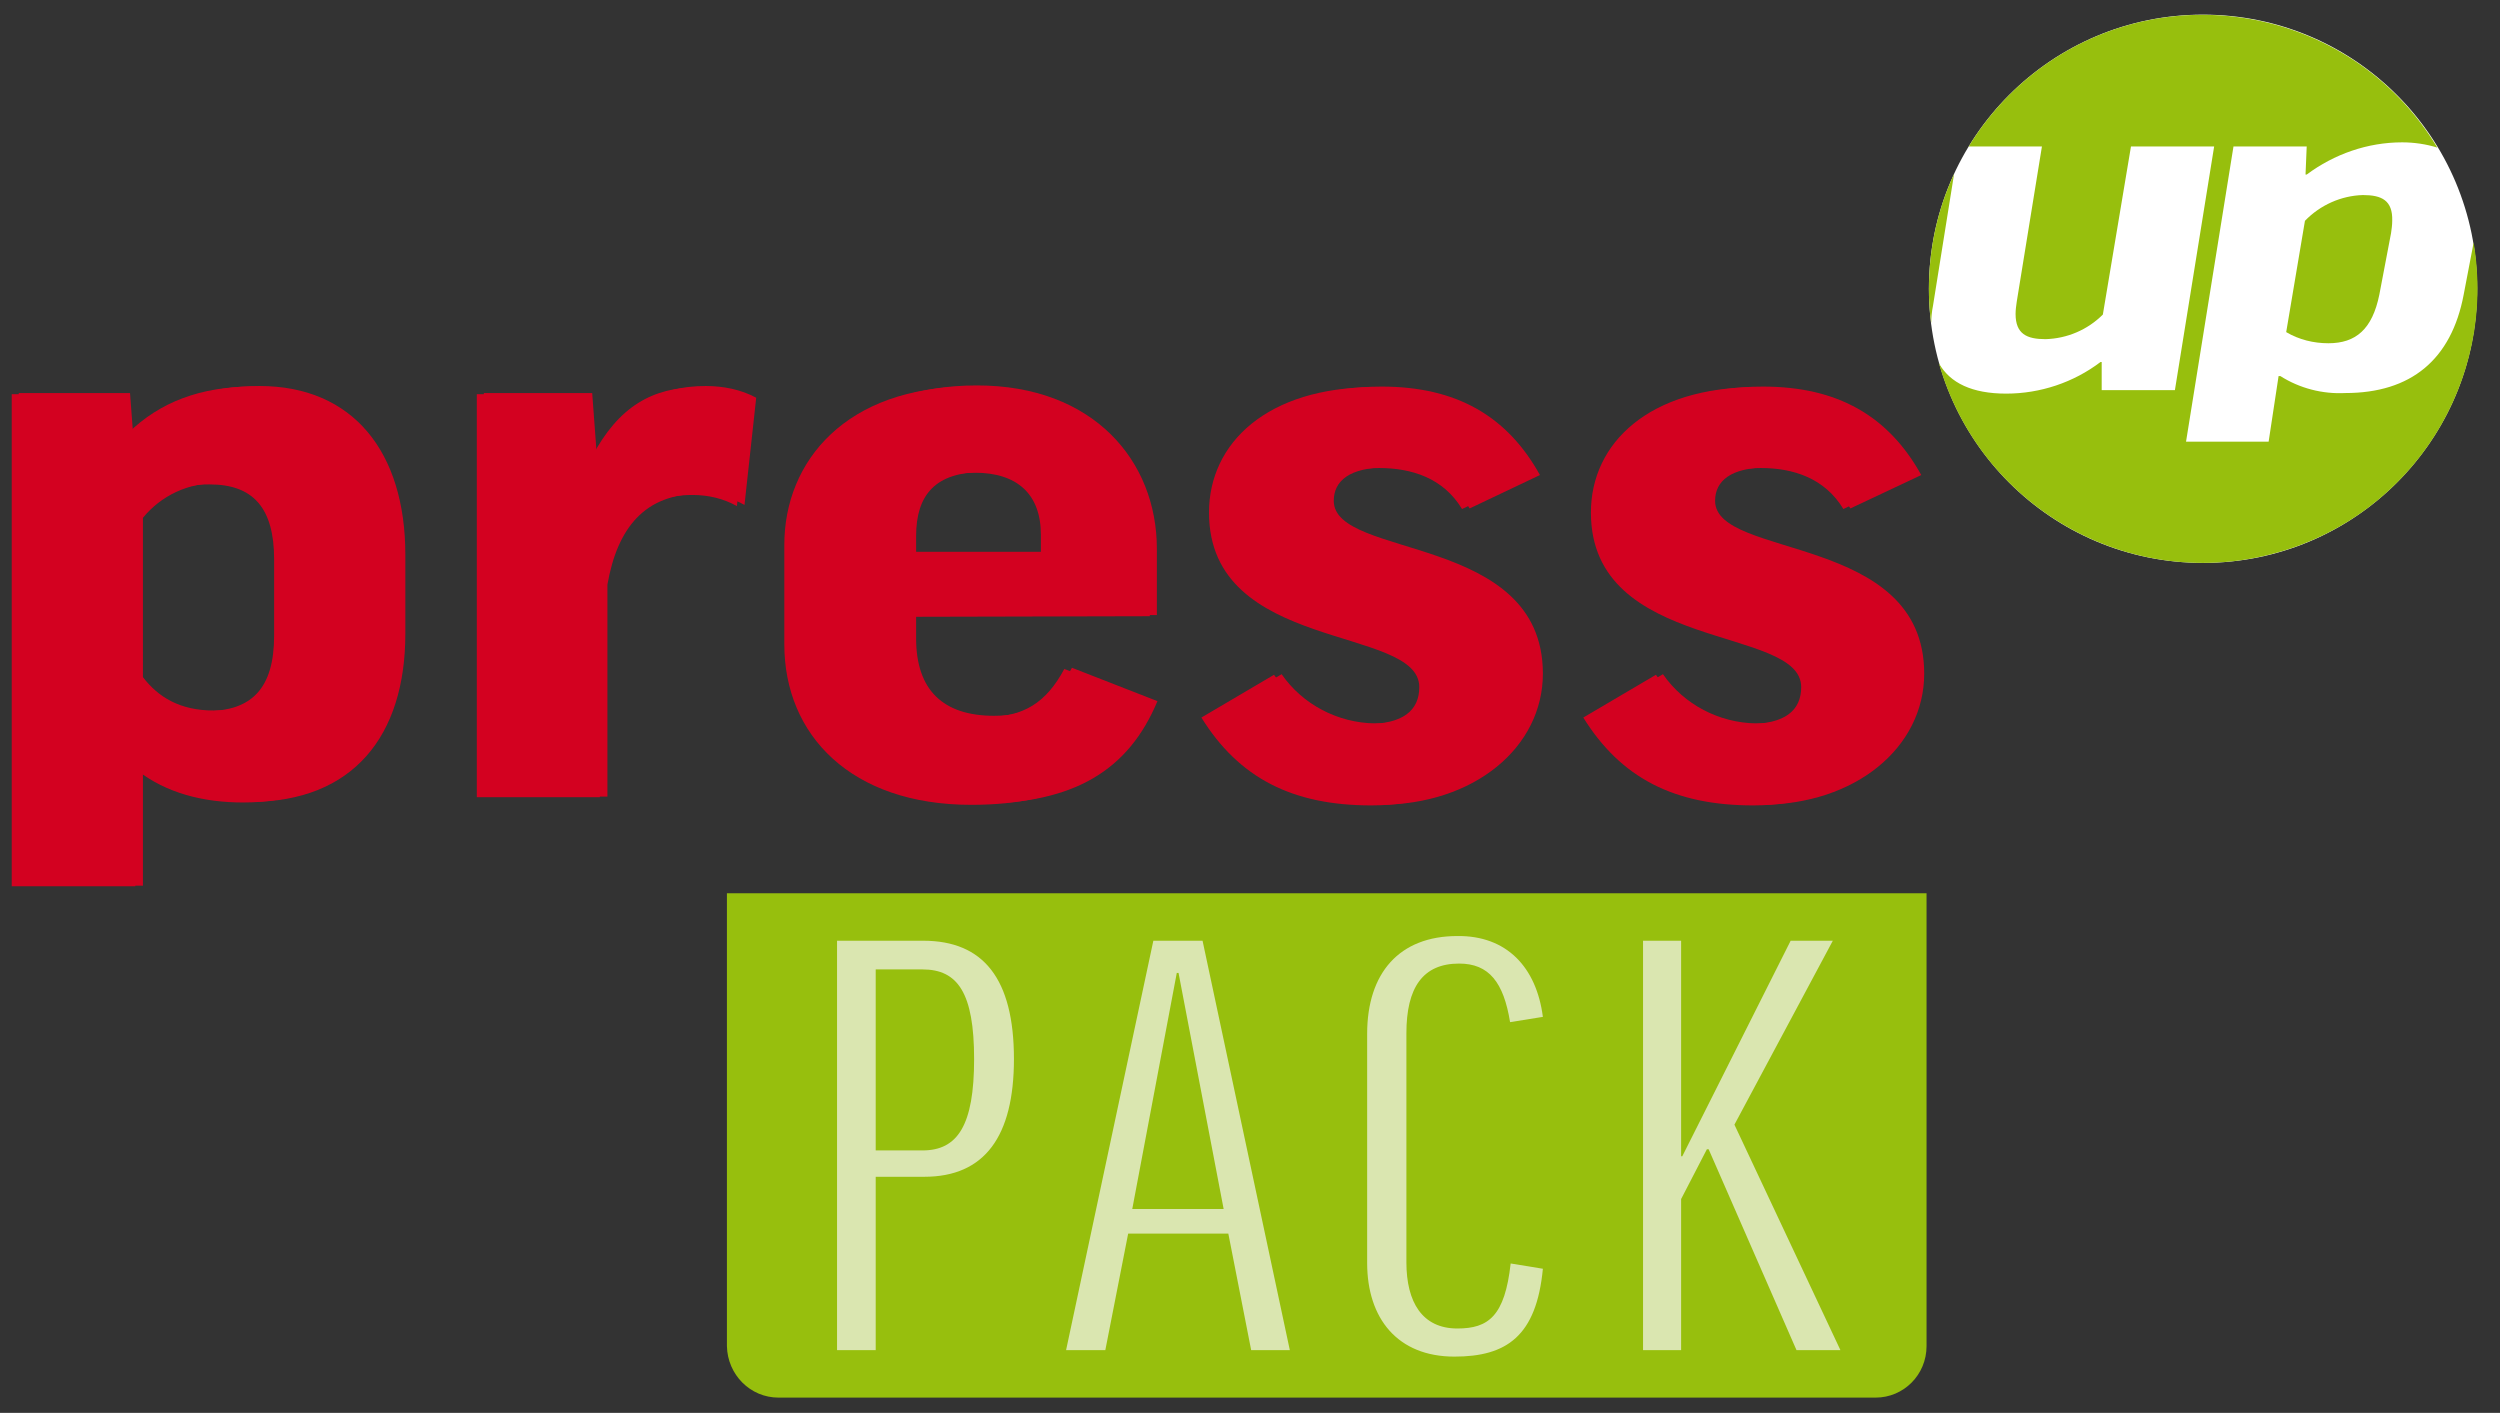 <?xml version="1.0" encoding="utf-8"?>
<!-- Generator: Adobe Illustrator 27.5.0, SVG Export Plug-In . SVG Version: 6.00 Build 0)  -->
<svg version="1.1" id="Livello_1" xmlns="http://www.w3.org/2000/svg" xmlns:xlink="http://www.w3.org/1999/xlink" x="0px" y="0px"
	 viewBox="0 0 426.8 241.2" style="enable-background:new 0 0 426.8 241.2;" xml:space="preserve">
<rect x="0" y="0" width="426.8" height="241.2" fill="#333333" stroke="none"/>
<style type="text/css">
	.st0{fill:#FFFFFF;}
	.st1{clip-path:url(#SVGID_00000120545773290132844780000013167251190181566084_);}
	.st2{fill:#97BF0D;}
	.st3{fill:#DAE6B0;}
	.st4{fill:#D30120;}
</style>
<g>
	<g>
		<defs>
			<rect id="SVGID_1_" width="841.9" height="595.3"/>
		</defs>
		<clipPath id="SVGID_00000117637154208867580150000008375502936722525351_">
			<use xlink:href="#SVGID_1_"  style="overflow:visible;"/>
		</clipPath>
		<g style="clip-path:url(#SVGID_00000117637154208867580150000008375502936722525351_);">
			<path class="st2" d="M320.2,238.6H132.9c-4.8,0-8.7-3.9-8.8-8.8v-77.3h204.8v77.3C328.9,234.7,325,238.6,320.2,238.6L320.2,238.6
				L320.2,238.6"/>
			<path class="st3" d="M173.1,180.8c0,13.2-5,20.1-15.3,20.1h-8.3v29.6h-6.6v-69.9h14.7C167.9,160.6,173.1,167.1,173.1,180.8
				 M149.5,196.4h8c6,0,8.8-4.3,8.8-15.6s-2.8-15.3-8.8-15.3h-8V196.4z"/>
			<path class="st3" d="M188.7,230.5H182l14.9-69.9h8.4l14.9,69.9h-6.6l-3.9-19.9h-17.1L188.7,230.5z M193.3,206.4h15.6l-7.7-40.3
				h-0.3L193.3,206.4z"/>
			<path class="st3" d="M263.4,173.6l-5.6,0.9c-1.1-6.8-3.6-10-8.7-10c-6.2,0-9,4.1-9,11.9v39.1c0,6.8,2.7,11.3,8.7,11.3
				c5.3,0,8.1-2.1,9.1-11.1l5.5,0.9c-1.1,11.5-6.2,15-15.1,15c-9.7,0-14.9-6.5-14.9-16v-39.1c0-10.4,5.5-16.7,15.4-16.7
				C257.2,159.7,262.3,165.1,263.4,173.6"/>
			<polygon class="st3" points="306.7,230.5 291.7,196.2 291.4,196.2 287,204.7 287,230.5 280.5,230.5 280.5,160.6 287,160.6 
				287,197.4 287.2,197.4 305.7,160.6 312.9,160.6 296.1,192 314.2,230.5 			"/>
			<path class="st4" d="M23.4,131.5h-0.3v19.8H2v-84h19l0.5,6.7h0.3c5.5-5.4,12.5-8,21.3-8C59.1,66,68,77.3,68,94.8v13.5
				c0,17.4-8.9,28.7-26.5,28.7C34.7,137,28.4,135.4,23.4,131.5 M23.1,115.7c2.6,3.4,6.3,5.7,12.1,5.7c7.7,0,11.6-3.8,11.6-12.9v-13
				c0-8.8-3.6-12.8-11-12.8c-4.9-0.1-9.6,2.1-12.7,5.9L23.1,115.7z"/>
			<path class="st4" d="M125.8,86.4c-2.3-1.3-4.9-1.9-7.6-1.9c-9.4,0-14.1,5.8-15.8,15.5v36.1h-21V67.3h18.5l0.8,10.8h0.3
				c4.6-8.8,10.5-12,18.3-12c3,0,5.9,0.6,8.6,2L125.8,86.4z"/>
			<path class="st4" d="M155.1,105.3v3.9c0,8.8,4.6,13.2,13.3,13.2c6.3,0,10.2-2.4,13.3-8.2l14.6,5.7c-4.9,11.7-14.1,17.5-30.5,17.5
				c-20.5,0-31.9-11.9-31.9-27.4V93c0-14.3,10.6-27,31.7-27c19.8,0,30.7,12.8,30.7,27.9v11.3L155.1,105.3z M155.1,94.3h22.6v-3
				c0-6.9-4-10.6-11.3-10.6c-8,0-11.3,3.9-11.3,10.9V94.3z"/>
			<path class="st4" d="M249.6,86.9c-3.2-5.3-8.6-7-14.2-7c-6.3,0-9,2.3-9,5.7c0,10,35.7,5.5,35.7,29.5c0,12.5-11.6,22.4-28,22.4
				c-13.5,0-22.6-4.7-29-15l12.4-7.3c3.6,5.2,9.6,8.3,15.9,8.4c6.1,0,8.9-2.3,8.9-6.3c0-10.6-35.9-5.8-35.9-29.8
				c0-11.9,10-21.4,28.2-21.4c12.7,0,21.4,5,27,15.1L249.6,86.9z"/>
			<path class="st4" d="M314.7,86.9c-3.2-5.3-8.6-7-14.1-7c-6.3,0-9,2.3-9,5.7c0,10,35.7,5.5,35.7,29.5c0,12.5-11.6,22.4-28,22.4
				c-13.5,0-22.6-4.7-29-15l12.4-7.3c3.6,5.2,9.6,8.3,15.9,8.4c6.1,0,8.9-2.3,8.9-6.3c0-10.6-35.9-5.8-35.9-29.8
				c0-11.9,10-21.4,28.2-21.4c12.7,0,21.4,5,27,15.1L314.7,86.9z"/>
			<path class="st4" d="M24.7,131.4h-0.3v19.8H3.2V67.1h19l0.5,6.7H23c5.5-5.4,12.5-7.9,21.3-7.9c16,0,24.9,11.3,24.9,28.8v13.5
				c0,17.4-8.9,28.7-26.5,28.7C36,136.9,29.6,135.3,24.7,131.4 M24.4,115.6c2.6,3.4,6.3,5.7,12.1,5.7c7.7,0,11.6-3.8,11.6-12.9V95.3
				c0-8.8-3.6-12.8-11-12.8c-4.9-0.1-9.6,2.1-12.7,5.9L24.4,115.6z"/>
			<path class="st4" d="M127.1,86.2c-2.3-1.3-4.9-1.9-7.6-1.9c-9.4,0-14.1,5.8-15.8,15.5V136H82.6V67.1h18.5l0.8,10.8h0.3
				c4.6-8.8,10.5-12,18.3-12c3,0,6,0.6,8.6,2L127.1,86.2z"/>
			<path class="st4" d="M156.4,105.1v3.9c0,8.8,4.6,13.2,13.3,13.2c6.3,0,10.2-2.4,13.3-8.2l14.6,5.7c-4.9,11.7-14.1,17.5-30.5,17.5
				c-20.5,0-32-11.9-32-27.4v-17c0-14.3,10.6-27,31.7-27c19.8,0,30.7,12.8,30.7,27.9V105L156.4,105.1L156.4,105.1z M156.4,94.2H179
				v-3c0-6.9-4-10.6-11.3-10.6c-8,0-11.3,3.9-11.3,10.9V94.2z"/>
			<path class="st4" d="M250.9,86.8c-3.2-5.3-8.6-7-14.2-7c-6.3,0-9,2.3-9,5.7c0,10,35.7,5.5,35.7,29.5c0,12.5-11.6,22.4-28,22.4
				c-13.5,0-22.6-4.7-29-15l12.4-7.3c3.6,5.2,9.6,8.3,15.9,8.4c6.1,0,8.9-2.3,8.9-6.3c0-10.6-35.9-5.8-35.9-29.8
				c0-11.9,10-21.4,28.2-21.4c12.7,0,21.4,5,27,15.1L250.9,86.8z"/>
			<path class="st4" d="M315.9,86.8c-3.2-5.3-8.6-7-14.1-7c-6.3,0-9,2.3-9,5.7c0,10,35.7,5.5,35.7,29.5c0,12.5-11.6,22.4-28,22.4
				c-13.5,0-22.6-4.7-29-15l12.4-7.3c3.6,5.2,9.6,8.3,15.9,8.4c6.1,0,8.9-2.3,8.9-6.3c0-10.6-35.9-5.8-35.9-29.8
				c0-11.9,10-21.4,28.2-21.4c12.7,0,21.4,5,27,15.1L315.9,86.8z"/>
			<circle class="st0" cx="376.1" cy="49.3" r="46.8"/>
			<path class="st2" d="M403.4,33.3c-3.7,0.1-7.3,1.7-9.9,4.4l-3.2,19c2.2,1.3,4.7,1.9,7.2,1.9c4.7,0,7.5-2.4,8.7-8.3l2-10.5
				c0.1-0.7,0.2-1.4,0.2-2.1C408.5,34.2,406.6,33.3,403.4,33.3"/>
			<path class="st2" d="M333.6,29.7c-2.9,6.2-4.3,12.9-4.3,19.7c0,1.9,0.1,3.8,0.4,5.8c0-1,0.1-2,0.3-3L333.6,29.7z"/>
			<path class="st2" d="M420.6,50.3c-2.1,11.1-9,16.8-20.2,16.8c-3.9,0.2-7.8-0.8-11.1-2.9H389l-1.7,11.2h-14.1l8.1-50.4h12.5
				l-0.2,4.8h0.2c4.7-3.5,10.4-5.5,16.3-5.5c2,0,4.1,0.3,6,0.9C402.8,3,373.9-4.1,351.8,9.3c-6.4,3.9-11.8,9.3-15.7,15.7h12.5
				l-4.3,26.5c-0.1,0.7-0.2,1.4-0.2,2.1c0,3.4,1.9,4.3,5.1,4.3c3.7-0.1,7.2-1.6,9.8-4.2l4.8-28.7H378l-6.7,41.6h-12.5v-4.8h-0.2
				c-4.6,3.5-10.3,5.4-16.1,5.4c-5.8,0-9.6-1.8-11.5-5.2c7.1,24.9,33,39.4,57.9,32.3c23-6.5,37.4-29.3,33.4-52.9L420.6,50.3z"/>
		</g>
	</g>
</g>
</svg>
